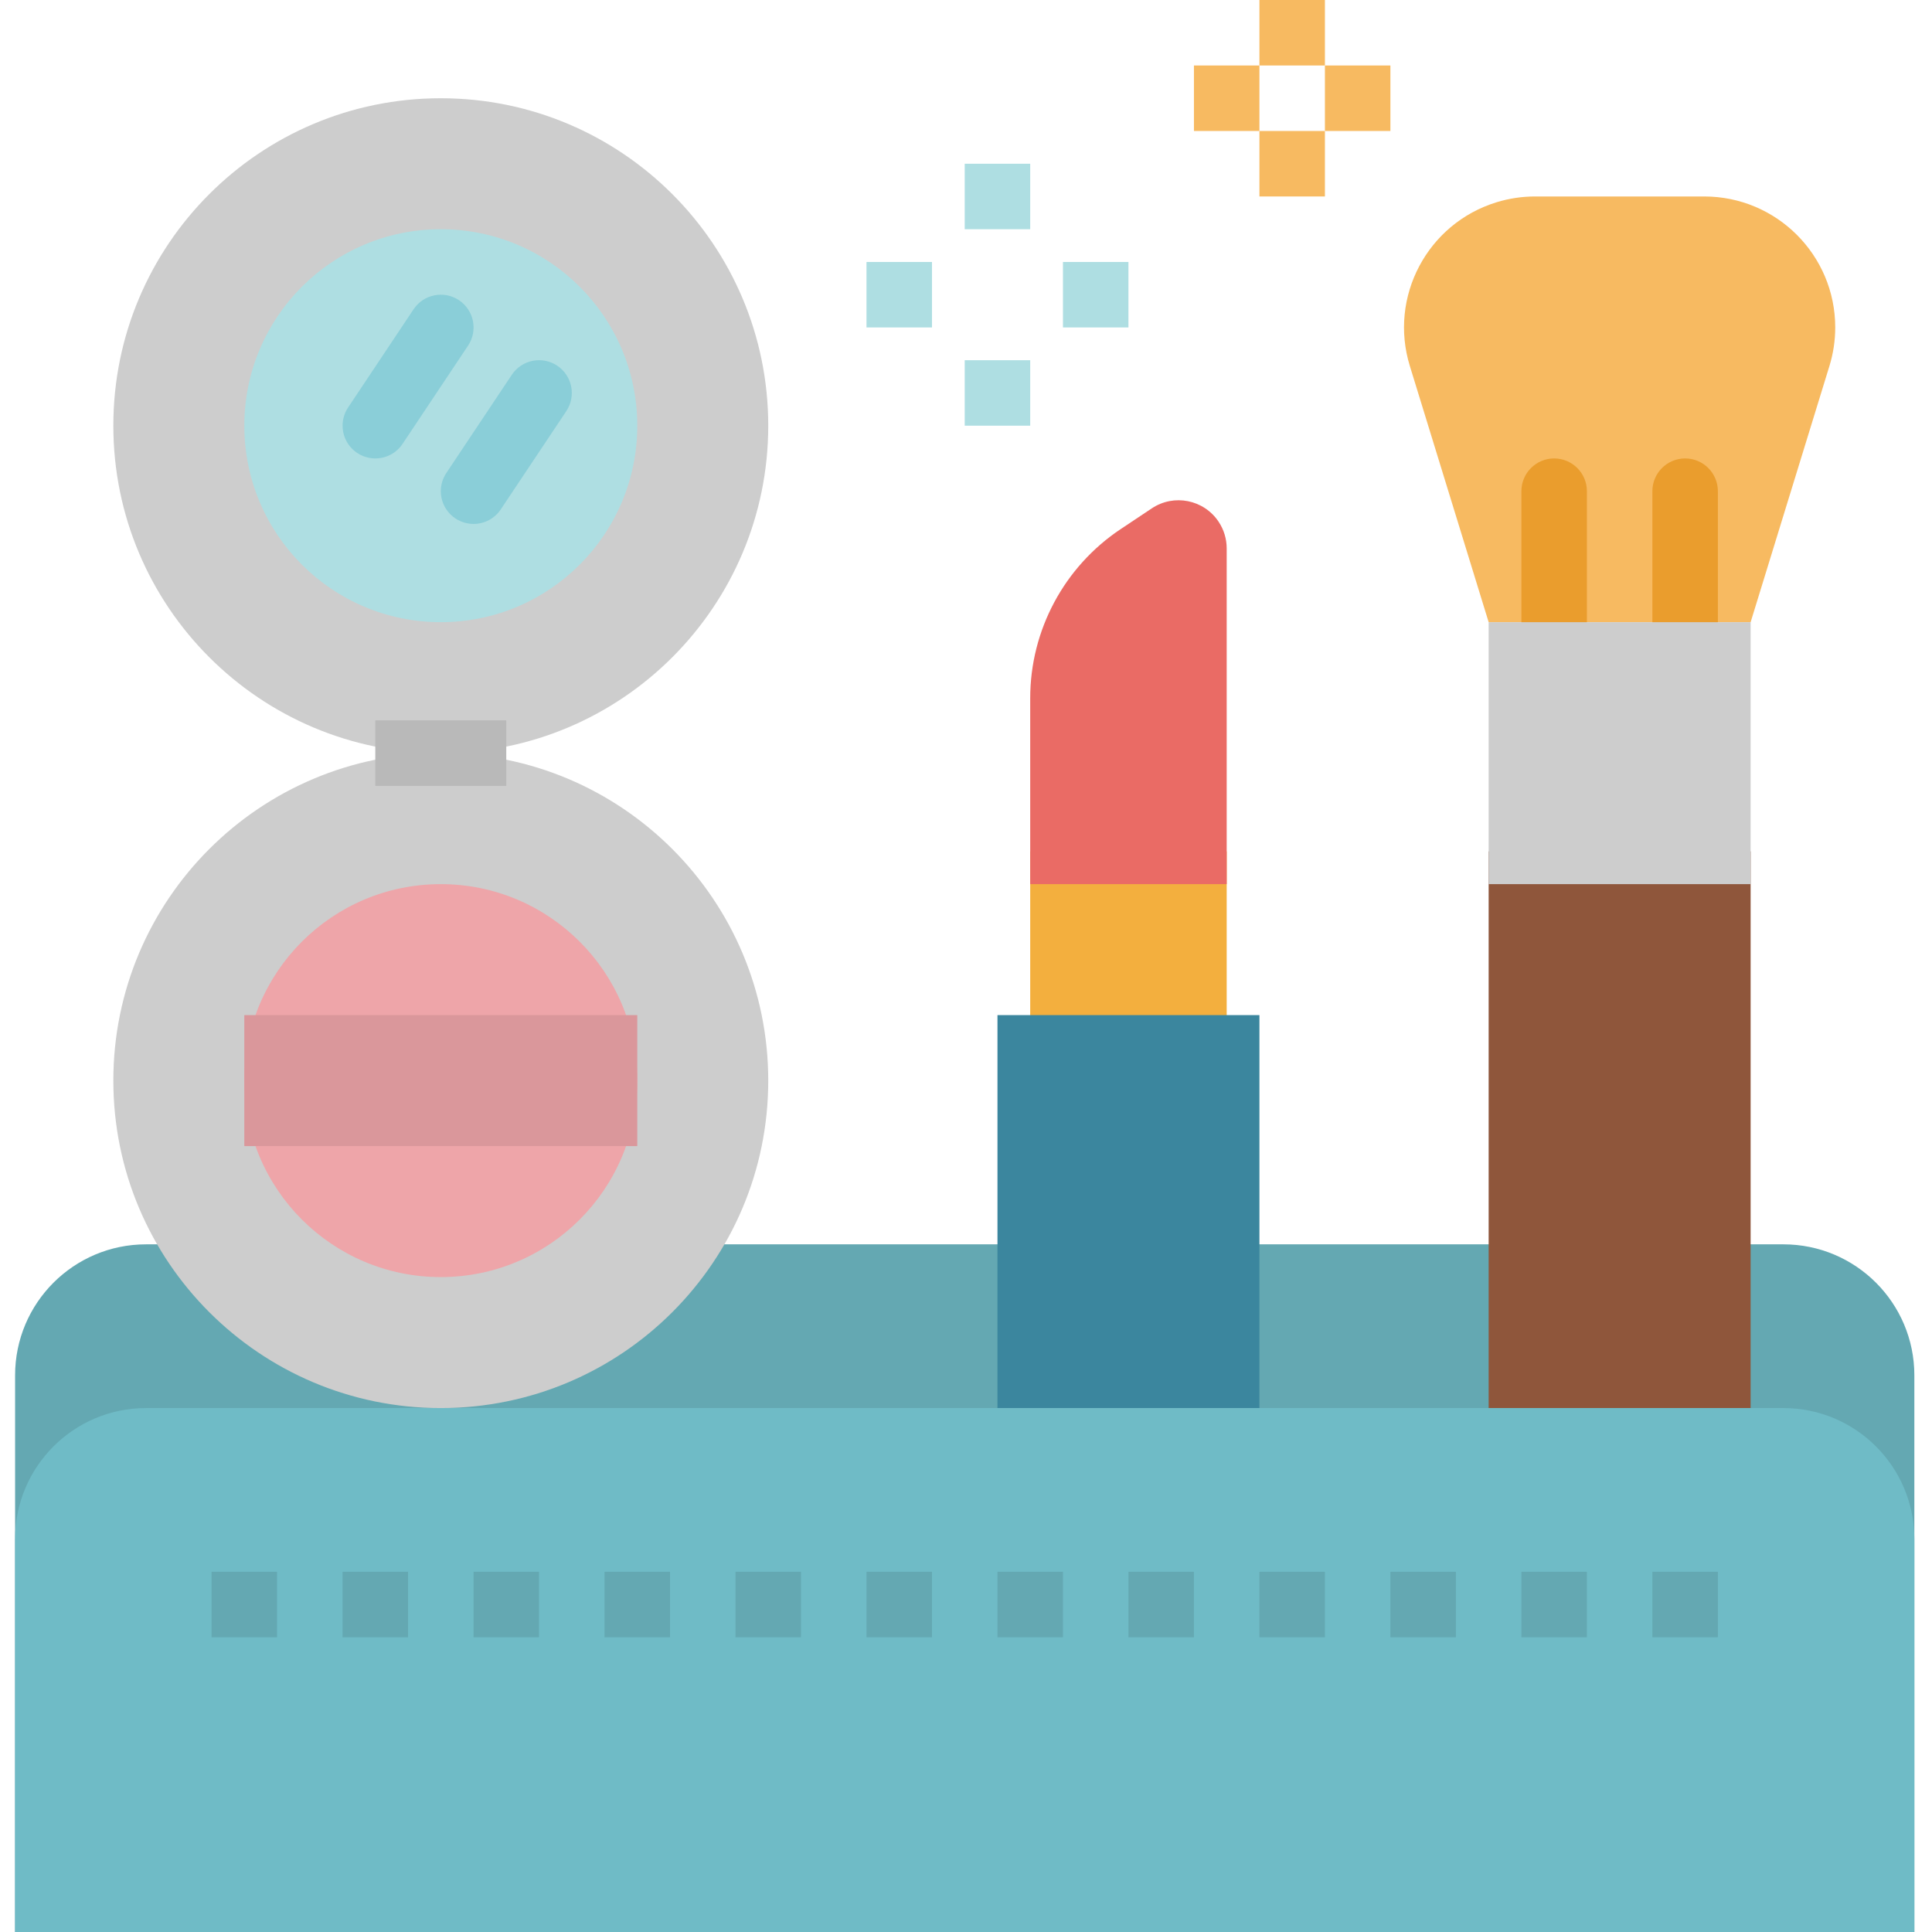 <?xml version="1.0" encoding="UTF-8"?> <svg xmlns="http://www.w3.org/2000/svg" height="512pt" viewBox="-4 0 512 512" width="512pt"><path d="m390.508 164.883-20.887-67.898c-5.637-18.324 4.648-37.746 22.973-43.383 3.305-1.016 6.746-1.535 10.203-1.535h44.848c19.172.004 34.711 15.543 34.711 34.715 0 3.457-.52 6.898-1.535 10.203l-20.887 67.895h-69.426zm0 0" fill="#f7ba61"></path><path d="m407.863 173.559c-4.793 0-8.676-3.887-8.676-8.676v-34.715c0-4.789 3.883-8.676 8.676-8.676s8.68 3.887 8.68 8.676v34.715c0 4.793-3.887 8.676-8.68 8.676zm0 0" fill="#ea9d2d"></path><path d="m442.578 173.559c-4.793 0-8.68-3.887-8.68-8.676v-34.715c0-4.789 3.887-8.676 8.68-8.676 4.789 0 8.676 3.887 8.676 8.676v34.715c0 4.793-3.887 8.676-8.676 8.676zm0 0" fill="#ea9d2d"></path><path d="m34.711 329.762h433.898c19.172 0 34.715 15.543 34.715 34.715v147.523h-503.324v-147.523c0-19.172 15.543-34.715 34.711-34.715zm0 0" fill="#64a8b2"></path><path d="m199.594 286.371c0 47.93-38.852 86.781-86.781 86.781-47.926 0-86.777-38.852-86.777-86.781 0-47.926 38.852-86.777 86.777-86.777 47.93 0 86.781 38.852 86.781 86.777zm0 0" fill="#cdcdcd"></path><path d="m164.883 286.371c0 28.758-23.312 52.07-52.07 52.07-28.754 0-52.066-23.312-52.066-52.07 0-28.754 23.312-52.066 52.066-52.066 28.758 0 52.07 23.312 52.07 52.066zm0 0" fill="#eea5a9"></path><path d="m199.594 112.812c0 47.93-38.852 86.781-86.781 86.781-47.926 0-86.777-38.852-86.777-86.781 0-47.926 38.852-86.777 86.777-86.777 47.93 0 86.781 38.852 86.781 86.777zm0 0" fill="#cdcdcd"></path><path d="m164.883 112.812c0 28.758-23.312 52.07-52.07 52.07-28.754 0-52.066-23.312-52.066-52.07 0-28.754 23.312-52.066 52.066-52.066 28.758 0 52.07 23.312 52.07 52.066zm0 0" fill="#aedee2"></path><path d="m60.746 269.016h104.137v34.715h-104.137zm0 0" fill="#da979b"></path><path d="m95.457 121.492c-4.793-.004-8.672-3.895-8.668-8.688 0-1.711.508-3.383 1.457-4.809l17.355-26.031c2.66-3.988 8.051-5.066 12.035-2.406 3.988 2.66 5.066 8.051 2.406 12.039l-17.355 26.031c-1.613 2.418-4.324 3.867-7.23 3.863zm0 0" fill="#8aced8"></path><path d="m121.492 138.848c-4.793-.004-8.676-3.895-8.672-8.688.004-1.711.512-3.383 1.461-4.809l17.355-26.031c2.66-3.988 8.047-5.066 12.035-2.406 3.988 2.66 5.062 8.051 2.406 12.039l-17.359 26.031c-1.609 2.418-4.324 3.867-7.227 3.863zm0 0" fill="#8aced8"></path><path d="m269.016 225.625h52.07v52.07h-52.07zm0 0" fill="#f3af3e"></path><path d="m321.086 234.305h-52.07v-49.289c.004-18 8.996-34.809 23.969-44.797l8.254-5.5c5.867-3.914 13.793-2.328 17.703 3.539 1.398 2.098 2.145 4.559 2.145 7.082zm0 0" fill="#ea6b65"></path><path d="m390.508 225.625h69.426v156.207h-69.426zm0 0" fill="#8f563b"></path><path d="m390.508 164.883h69.426v69.422h-69.426zm0 0" fill="#cdcdcd"></path><path d="m251.66 43.391h17.355v17.355h-17.355zm0 0" fill="#aedee2"></path><path d="m251.66 95.457h17.355v17.355h-17.355zm0 0" fill="#aedee2"></path><path d="m225.629 69.426h17.355v17.355h-17.355zm0 0" fill="#aedee2"></path><path d="m277.695 69.426h17.355v17.355h-17.355zm0 0" fill="#aedee2"></path><path d="m329.762 0h17.355v17.355h-17.355zm0 0" fill="#f7ba61"></path><path d="m312.406 17.355h17.355v17.355h-17.355zm0 0" fill="#f7ba61"></path><path d="m329.762 34.711h17.355v17.355h-17.355zm0 0" fill="#f7ba61"></path><path d="m347.117 17.355h17.355v17.355h-17.355zm0 0" fill="#f7ba61"></path><path d="m95.457 190.914h34.711v17.355h-34.711zm0 0" fill="#b9b9b9"></path><path d="m260.34 269.016h69.422v112.816h-69.422zm0 0" fill="#3b869e"></path><path d="m34.711 373.152h433.898c19.172 0 34.715 15.543 34.715 34.711v104.137h-503.324v-104.137c0-19.168 15.543-34.711 34.711-34.711zm0 0" fill="#6fbbc6"></path><g fill="#64a8b2"><path d="m52.066 416.543h17.355v17.355h-17.355zm0 0"></path><path d="m86.781 416.543h17.355v17.355h-17.355zm0 0"></path><path d="m121.492 416.543h17.355v17.355h-17.355zm0 0"></path><path d="m156.203 416.543h17.355v17.355h-17.355zm0 0"></path><path d="m190.914 416.543h17.355v17.355h-17.355zm0 0"></path><path d="m225.629 416.543h17.355v17.355h-17.355zm0 0"></path><path d="m260.34 416.543h17.355v17.355h-17.355zm0 0"></path><path d="m295.051 416.543h17.355v17.355h-17.355zm0 0"></path><path d="m329.762 416.543h17.355v17.355h-17.355zm0 0"></path><path d="m364.477 416.543h17.355v17.355h-17.355zm0 0"></path><path d="m399.188 416.543h17.355v17.355h-17.355zm0 0"></path><path d="m433.898 416.543h17.355v17.355h-17.355zm0 0"></path></g></svg> 